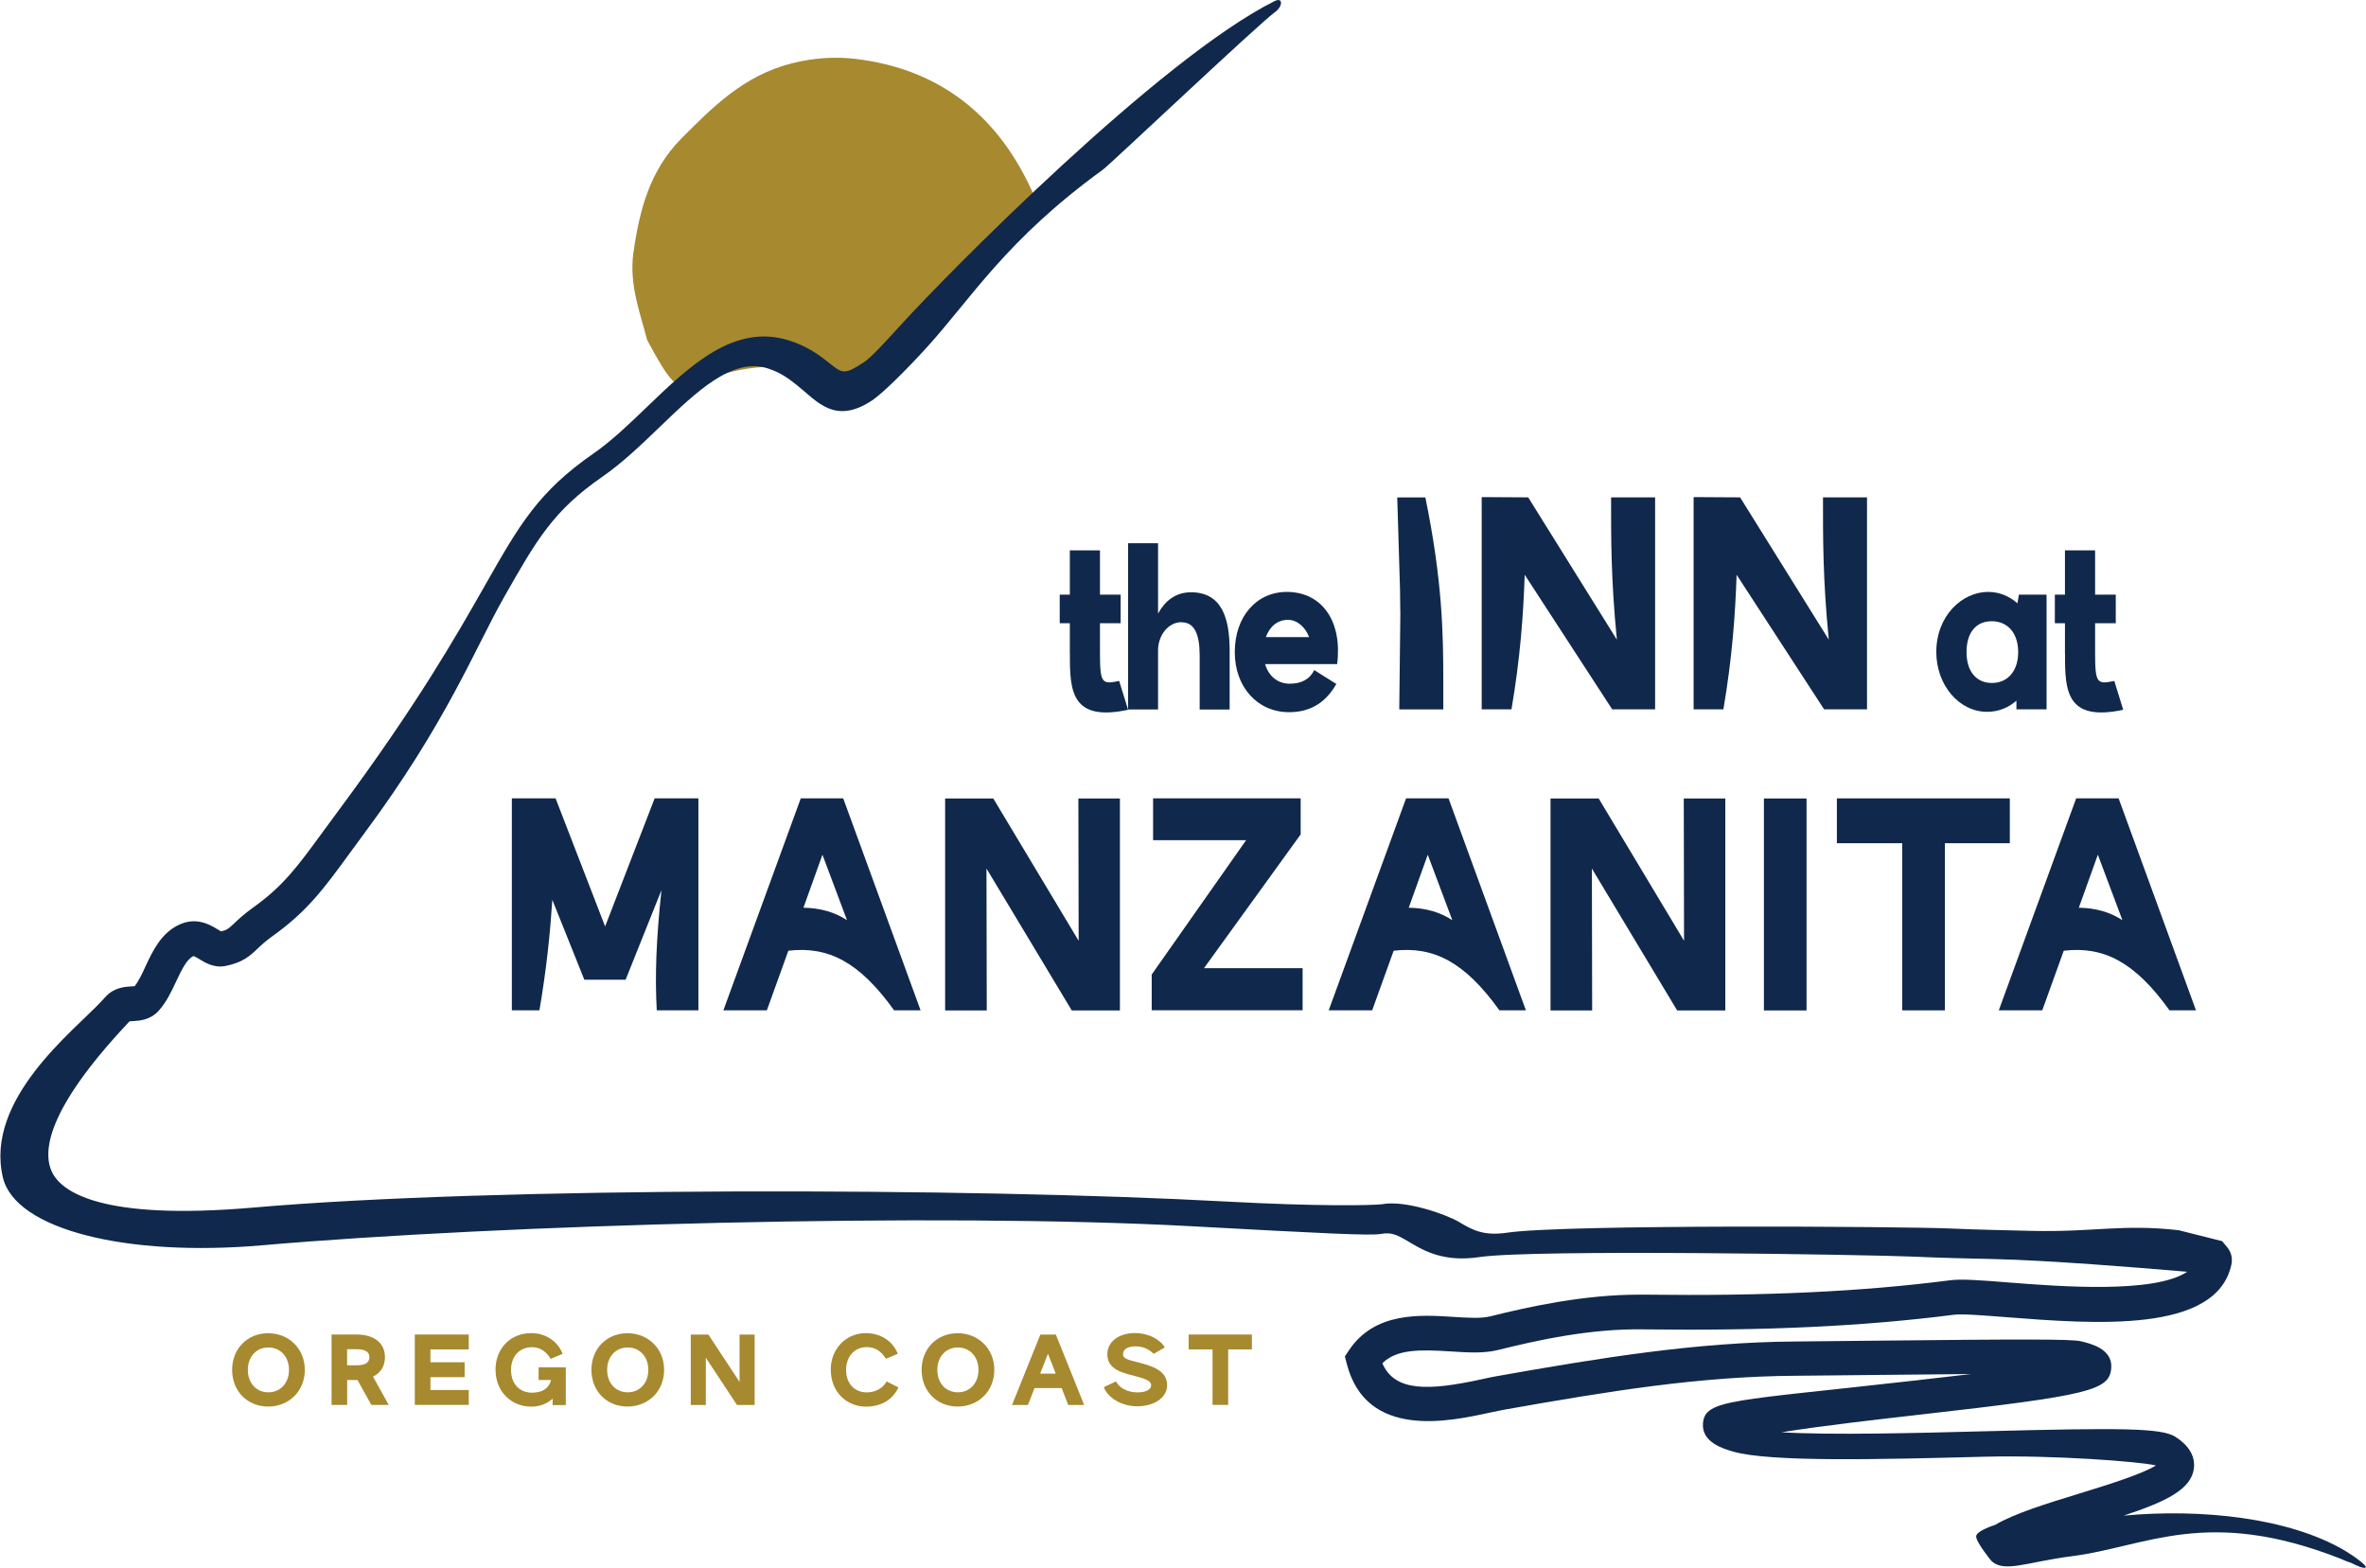 <?xml version="1.0" encoding="UTF-8"?>
<svg id="Layer_1" xmlns="http://www.w3.org/2000/svg" viewBox="0 0 257.47 170.64">
  <defs>
    <style>
      .cls-1 {
        fill: #10284b;
      }

      .cls-2 {
        fill: #a7892f;
      }
    </style>
  </defs>
  <g>
    <path class="cls-2" d="M25.26,149.09c0-2.31,1.66-3.99,3.92-3.99s3.99,1.68,3.99,3.99-1.72,3.99-3.99,3.99-3.92-1.69-3.92-3.99ZM29.21,151.53c1.31,0,2.24-1.01,2.24-2.44s-.93-2.44-2.24-2.44-2.24,1-2.24,2.44.92,2.44,2.24,2.44Z"/>
    <path class="cls-2" d="M36.07,145.24h2.73c1.96,0,3.09.96,3.09,2.47,0,.96-.46,1.71-1.3,2.11l1.71,3.08h-1.89l-1.51-2.71h-1.12v2.71h-1.7v-7.66ZM40.2,147.72c0-.66-.58-.88-1.4-.88h-1.03v1.75h1.03c.82,0,1.4-.22,1.4-.88Z"/>
    <path class="cls-2" d="M45.14,145.24h5.87v1.62h-4.17v1.4h3.72v1.62h-3.72v1.4h4.17v1.62h-5.87v-7.66Z"/>
    <path class="cls-2" d="M53.92,149.09c0-2.33,1.61-4,3.9-4,1.49,0,2.84.82,3.41,2.25l-1.31.55c-.49-.81-1.13-1.27-2.04-1.27-1.31,0-2.27.96-2.27,2.48s.95,2.47,2.27,2.47c1.13,0,1.86-.46,2.09-1.38h-1.36v-1.38h2.96v4.11h-1.43v-.7c-.58.53-1.37.87-2.32.87-2.18,0-3.89-1.64-3.89-3.99Z"/>
    <path class="cls-2" d="M64.36,149.09c0-2.31,1.66-3.99,3.92-3.99s3.99,1.68,3.99,3.99-1.72,3.99-3.99,3.99-3.92-1.69-3.92-3.99ZM68.31,151.53c1.31,0,2.24-1.01,2.24-2.44s-.93-2.44-2.24-2.44-2.24,1-2.24,2.44.92,2.44,2.24,2.44Z"/>
    <path class="cls-2" d="M76.81,147.77v5.14s-1.64,0-1.64,0v-7.66h1.92l3.39,5.15v-5.15s1.64,0,1.64,0v7.66h-1.92l-3.39-5.14Z"/>
    <path class="cls-2" d="M90.4,149.09c0-2.34,1.7-4,3.82-4,1.66,0,2.94.89,3.48,2.25l-1.3.54c-.44-.73-1.08-1.27-2.07-1.27-1.32,0-2.26,1.01-2.26,2.49s.93,2.44,2.26,2.44c.87,0,1.72-.41,2.16-1.19l1.28.65c-.64,1.35-1.88,2.08-3.5,2.09-2.17.01-3.86-1.64-3.86-3.99Z"/>
    <path class="cls-2" d="M100.29,149.09c0-2.31,1.66-3.99,3.92-3.99s3.99,1.68,3.99,3.99-1.72,3.99-3.99,3.99-3.92-1.69-3.92-3.99ZM104.24,151.53c1.31,0,2.24-1.01,2.24-2.44s-.93-2.44-2.24-2.44-2.24,1-2.24,2.44.92,2.44,2.24,2.44Z"/>
    <path class="cls-2" d="M115.51,151.07h-2.93l-.72,1.84h-1.73l3.08-7.66h1.69l3.08,7.66h-1.73l-.72-1.84ZM114.89,149.5l-.85-2.17-.85,2.17h1.71Z"/>
    <path class="cls-2" d="M120.1,150.98l1.35-.64c.32.7,1.26,1.2,2.33,1.2.9,0,1.49-.3,1.49-.77,0-.53-.72-.72-1.73-1-1.34-.36-3.04-.68-3.04-2.39,0-1.36,1.27-2.3,3-2.3,1.38,0,2.67.61,3.26,1.56l-1.21.7c-.66-.61-1.27-.81-1.98-.81-.85,0-1.36.31-1.36.84,0,.59.76.65,1.8.94,1.32.36,3,.83,3,2.45,0,1.31-1.35,2.29-3.27,2.29-1.7,0-3.23-.96-3.62-2.09Z"/>
    <path class="cls-2" d="M131.95,146.86h-2.6v-1.62h6.88v1.62h-2.58v6.04h-1.7v-6.04Z"/>
  </g>
  <path class="cls-2" d="M99.65,36.45c-4.28,9.11-4.95,3.11-15.6,3.44-10.39.32-8.71,6.33-13.64-2.91-.64-2.64-1.99-5.93-1.48-9.48.66-4.65,1.78-8.97,5.24-12.45,3.47-3.49,6.8-6.82,11.93-8.14,2.44-.63,4.79-.76,7.01-.5,9.31,1.11,15.71,6.36,19.42,14.89.4.93-.74,1.13-.73,2.19.04,3.32-12.16,9.81-12.16,12.95Z"/>
  <path class="cls-1" d="M255.87,170.1c-.79-.26-.89-.35-1.12-.44-14.61-5.75-21.19-1.32-29.3-.29-4.9.62-7.41,1.88-8.79.46,0,0-1.69-2.07-1.61-2.66s2.06-1.21,2.06-1.21c2.13-1.25,5.54-2.3,9.16-3.41,2.63-.81,6.79-2.08,8.34-3.06-1.74-.42-11.14-1.14-18.65-.95-11.47.3-23.33.6-27.36-.56-1.03-.3-3.46-.99-3.28-3.09.22-2.63,3.34-2.4,23.2-4.66,1.87-.21,3.93-.45,5.98-.69-3.36.03-7.01.06-10.2.1-3.26.03-6.39.07-8.94.09-10.46.07-20.2,1.66-31.83,3.72-.43.08-.94.19-1.5.31-4.33.94-13.34,2.91-15.47-5.32l-.21-.82.47-.7c2.79-4.15,7.72-3.83,11.33-3.6,1.55.1,3.02.19,3.99-.05,4.45-1.11,10.29-2.37,16.26-2.37.18,0,.37,0,.55,0,13.03.17,23.6-.32,33.23-1.56,1.27-.17,3.45,0,6.46.24,5.41.42,15.79,1.24,19.37-1.17-5.33-.46-15.21-1.25-20.96-1.38-3.1-.07-6.12-.14-8.91-.27-4.92-.21-41.32-.82-47.13.05-3.91.59-6.09-.7-7.68-1.65-1.28-.76-1.9-1.08-3.04-.87-1.14.21-6.17-.05-20.54-.83-27.78-1.52-75.39-.18-101.25,2.07-14.68,1.28-26.86-1.69-28.19-7.4-1.99-8.5,7.71-15.92,10.72-19.15l.44-.48c.94-1.04,2.14-1.11,2.85-1.15.1,0,.24-.01.33-.02.42-.52.8-1.31,1.18-2.15.8-1.71,1.71-3.65,3.7-4.56,1.88-.86,3.37.05,4.16.53.11.07.26.16.37.22.65-.15.82-.31,1.43-.88.44-.42,1.05-1,2-1.68,3.34-2.38,4.85-4.46,7.6-8.22.5-.69,1.04-1.43,1.64-2.23,8.73-11.76,12.95-19.21,16.04-24.64,3.73-6.57,5.79-10.19,11.82-14.37,1.94-1.34,3.9-3.22,5.79-5.04,4.68-4.5,9.51-9.14,15.48-7.26,2.13.67,3.46,1.73,4.43,2.5,1.39,1.1,1.6,1.27,3.74-.14.79-.52,2.29-2.18,4.04-4.09C103.12,29.76,126.2,6.37,138.7.12c.93-.46.91.56.08,1.17-1.91,1.39-17.93,16.57-18.77,17.18-10.57,7.67-14.29,14-19.22,19.41-2.15,2.36-4.72,4.92-5.89,5.7-4.08,2.71-6.02.05-8.14-1.63-.86-.68-1.75-1.39-3.22-1.86-3.85-1.21-7.69,2.48-11.76,6.39-1.99,1.92-4.06,3.9-6.25,5.42-5.33,3.69-7.13,6.84-10.7,13.13-3.13,5.52-6.27,13.66-15.14,25.6-.59.79-1.12,1.52-1.62,2.21-2.78,3.81-4.61,6.33-8.44,9.06-.74.53-1.2.96-1.6,1.34-.82.78-1.59,1.51-3.49,1.89-1.24.24-2.2-.35-2.84-.74-.21-.13-.53-.32-.65-.34-.75.35-1.32,1.58-1.88,2.76-.52,1.12-1.07,2.28-1.92,3.21-.91,1-2.08,1.07-2.78,1.11-.12,0-.27.01-.38.03l-.38.41c-8.6,9.22-9.12,13.8-8.04,16.01,1,2.06,5.2,5.3,21.94,3.84,26.12-2.28,78.01-2.17,105.88-.65,9.97.54,15.79.42,16.9.29,2.53-.48,7.02,1.12,8.38,1.93,1.41.84,2.63,1.55,5.22,1.17,6.16-.93,43.16-.68,48.22-.46,2.77.12,5.77.19,8.84.26,6.79.16,9.91-.77,16.04-.07l4.73,1.19.64.78c.37.51.5,1.16.36,1.78-1.62,7.5-14.86,6.46-24.52,5.71-2.47-.19-4.8-.38-5.69-.26-9.82,1.26-20.53,1.76-33.76,1.59-5.74-.1-11.48,1.16-15.86,2.25-1.53.38-3.28.27-5.13.15-3.42-.22-5.89-.24-7.43,1.29,1.34,3.11,5.02,3,10.76,1.75.62-.14,1.18-.26,1.65-.34,11.41-2.02,21.73-3.7,32.46-3.78,2.55-.02,5.67-.05,8.93-.09,15.78-.17,21.2-.18,22.2.06,1.12.27,3.45.84,3.32,2.88-.16,2.48-2.3,3.01-20.83,5.11-4.63.53-10.73,1.22-15.06,1.92,5.49.32,14.48.09,22.08-.11,15.01-.39,19.3-.36,20.8.61,1.88,1.21,2.12,2.55,2,3.46-.31,2.24-2.95,3.56-7.64,5.11,8.42-.78,17.97.21,24.09,3.82.89.53,3.01,2,1.98,1.85-.46-.07-1.32-.53-1.32-.53ZM219.13,166.08,226.62,149.94h0ZM14.2,111.06h0s0,0,0,0Z"/>
  <g>
    <path class="cls-1" d="M60.11,97.87c-.24,3.66-.63,7.55-1.41,12.09h-3v-23.07h4.76l5.39,13.94,5.39-13.94h4.76v23.07h-4.53c-.21-3.76-.06-7.71.51-13.08l-3.9,9.75h-4.49l-3.51-8.76Z"/>
    <path class="cls-1" d="M85.79,103.47l-2.34,6.49h-4.73l8.42-23.07h4.62l8.42,23.07h-2.88c-3.81-5.31-7.19-6.99-11.51-6.49ZM92.17,100.14l-2.67-7.12-2.07,5.77c1.86.03,3.42.49,4.73,1.35Z"/>
    <path class="cls-1" d="M107.35,94.51l.03,15.46h-4.53v-23.07h5.24l9.29,15.49-.03-15.49h4.52v23.07h-5.24l-9.29-15.46Z"/>
    <path class="cls-1" d="M135.61,91.44h-10.13v-4.55h16.06v3.92l-10.52,14.56h10.73v4.58h-16.42v-3.89l10.28-14.63Z"/>
    <path class="cls-1" d="M151.66,103.47l-2.34,6.49h-4.73l8.42-23.07h4.62l8.42,23.07h-2.88c-3.81-5.31-7.19-6.99-11.51-6.49ZM158.04,100.14l-2.67-7.12-2.07,5.77c1.86.03,3.42.49,4.73,1.35Z"/>
    <path class="cls-1" d="M173.23,94.51l.03,15.46h-4.53v-23.07h5.24l9.29,15.49-.03-15.49h4.52v23.07h-5.24l-9.29-15.46Z"/>
    <path class="cls-1" d="M191.95,86.9h4.64v23.07h-4.64v-23.07Z"/>
    <path class="cls-1" d="M206.99,91.77h-7.1v-4.88h18.82v4.88h-7.07v18.19h-4.64v-18.19Z"/>
    <path class="cls-1" d="M224.58,103.47l-2.34,6.49h-4.73l8.42-23.07h4.62l8.42,23.07h-2.88c-3.81-5.31-7.19-6.99-11.51-6.49ZM230.96,100.14l-2.67-7.12-2.07,5.77c1.86.03,3.42.49,4.73,1.35Z"/>
  </g>
  <g>
    <path class="cls-1" d="M116.42,71.14v-3.31h-1.1v-3.11h1.1v-4.82h3.28v4.82h2.25v3.11h-2.25v3.21c0,3.36.22,3.46,2.09,3.07l.97,3.14c-6.16,1.31-6.36-2.03-6.33-6.11Z"/>
    <path class="cls-1" d="M128.6,67.71c-1.5,0-2.56,1.46-2.58,3.02v6.48h-3.26v-18.09h3.26v7.66c.74-1.36,1.89-2.32,3.59-2.32,3.46,0,4.18,3.02,4.2,6.23v6.53h-3.26v-5.86c0-2.35-.58-3.63-1.95-3.63Z"/>
    <path class="cls-1" d="M134.37,70.97c0-3.88,2.38-6.6,5.77-6.55,3.77.07,5.95,3.24,5.37,7.86h-7.84c.38,1.29,1.33,2.1,2.61,2.13,1.33.02,2.25-.49,2.74-1.48l2.4,1.51c-1.1,1.93-2.72,3.07-5.14,3.07-3.44,0-5.91-2.74-5.91-6.53ZM142.46,69.34c-.43-1.11-1.3-1.88-2.31-1.88-1.12,0-1.98.72-2.4,1.88h4.72Z"/>
    <path class="cls-1" d="M152.38,66.59l-.03-2.47-.3-9.98h3.06c1.86,9.06,1.95,14.86,1.95,19.97v3.1h-4.79l.12-10.61Z"/>
    <path class="cls-1" d="M165.92,62.54c-.15,4.38-.48,9.03-1.44,14.66h-3.24v-23.1l5.06.03,9.65,15.49c-.66-6.69-.63-11.2-.63-15.49h4.79v23.07h-4.67l-9.53-14.66Z"/>
    <path class="cls-1" d="M188.98,62.54c-.15,4.38-.48,9.03-1.44,14.66h-3.24v-23.1l5.06.03,9.65,15.49c-.66-6.69-.63-11.2-.63-15.49h4.79v23.07h-4.67l-9.53-14.66Z"/>
    <path class="cls-1" d="M210.71,70.97c0-3.98,2.83-6.55,5.64-6.55,1.26,0,2.34.49,3.19,1.24l.16-.94h3.01v12.48h-3.28v-.94c-.83.72-1.89,1.21-3.19,1.21-3.08,0-5.53-2.94-5.53-6.5ZM216.77,74.33c1.66,0,2.85-1.24,2.85-3.36s-1.19-3.36-2.88-3.36-2.74,1.21-2.74,3.36,1.1,3.36,2.76,3.36Z"/>
    <path class="cls-1" d="M224.71,71.14v-3.31h-1.1v-3.11h1.1v-4.82h3.28v4.82h2.25v3.11h-2.25v3.21c0,3.36.22,3.46,2.09,3.07l.97,3.14c-6.16,1.31-6.36-2.03-6.33-6.11Z"/>
  </g>
</svg>